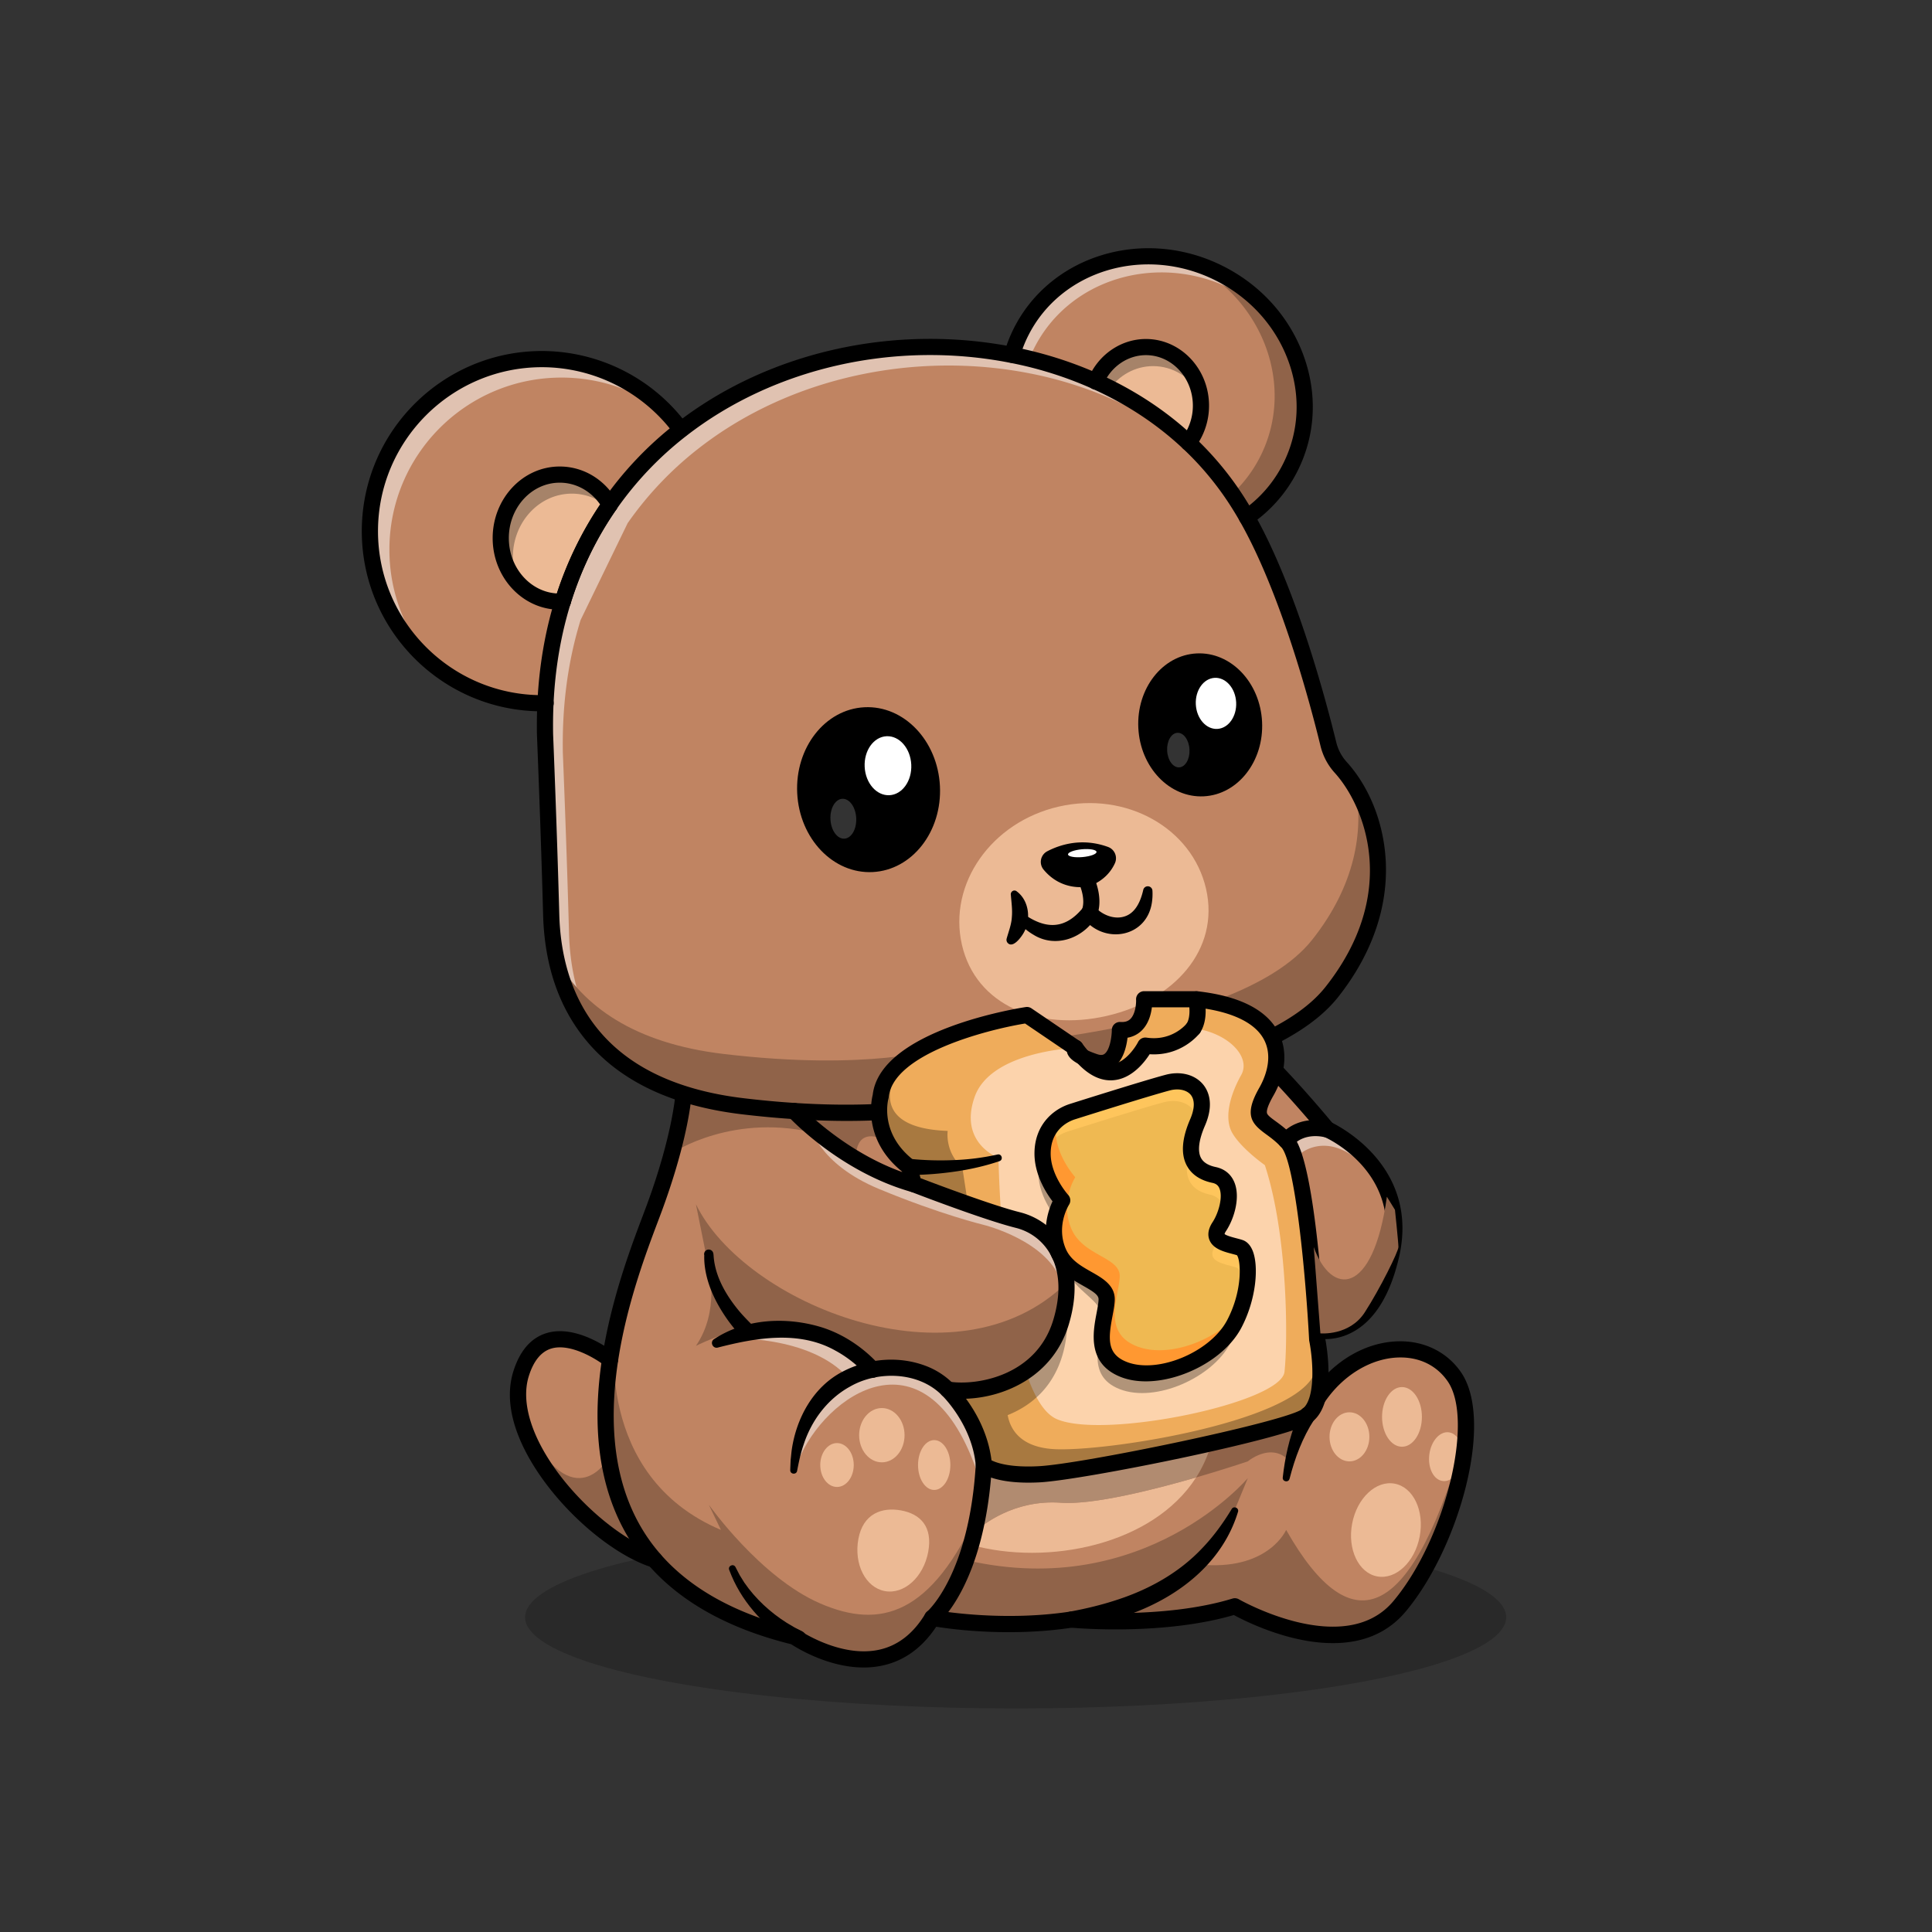 <svg id="Layer_1" data-name="Layer 1" xmlns="http://www.w3.org/2000/svg" viewBox="0 0 4000 4000"><rect x="0" y="0" width="4000" height="4000" fill="#333333" stroke="none"/><defs><style>.cls-1{opacity:0.2;}.cls-2{fill:#c08462;}.cls-3{fill:#906349;}.cls-4{opacity:0.5;}.cls-5{fill:#fff;}.cls-6{fill:#ecba95;}.cls-7{fill:#b18b70;}.cls-8{opacity:0.3;}.cls-9{fill:#efac5b;}.cls-10{fill:#fcd3ac;}.cls-11{opacity:0.8;}.cls-12{fill:#ffc248;}.cls-13{fill:#ff9831;}</style></defs><g class="cls-1"><ellipse cx="2102.76" cy="3348.38" rx="1015.59" ry="188.79"/></g><path class="cls-2" d="M3035,2964.06c-3.54,113.76-58.53,267.64-137.33,361.6-111.56,133.07-341.09,0-341.09,0-148.23,45.42-338.4,27.49-338.4,27.49-116.68,17.74-226,5.74-268.88-.48-6.7-1-11.76-1.81-15-2.39-2.72-.43-4.11-.71-4.11-.71-100.42,167.36-285.33,39.06-285.33,39.06-136.95-33.52-229.38-90.13-289.77-159.42v-.05c-103.57-118.68-113.14-274.42-91.91-414.29,3-19.75,6.65-39.16,10.67-58.15h0c23.82-111.36,62.79-206.76,80.91-255.92,55.76-151.44,60.4-236.27,60.4-236.27l433.7-195.66s618.43,6.36,694.94,60.15c74.3,52.22,196.67,200.26,203.7,208.82a2.65,2.65,0,0,1,.33.38s93.39,40.74,127.1,134.61a197.85,197.85,0,0,1,6.22,20.75c7.36,30.41,8.42,65.66-1,106.06a382.42,382.42,0,0,1-13.54,45.91c-11.81,32.18-26.11,55.13-41,71.44,0,0,0,0,0,.09-36.44,39.88-76.37,40-92.34,38.11a56.55,56.55,0,0,1-7.27-1.29l-54.65,39.83L2727.82,2895c77.18-115.81,220.87-134.41,283-44.9C3029.12,2876.36,3036.48,2916.77,3035,2964.06Z"/><path class="cls-3" d="M3035,2964.06c-3.54,113.76-58.53,267.64-137.33,361.6-111.56,133.07-341.09,0-341.09,0-148.23,45.42-338.4,27.49-338.4,27.49-116.68,17.74-226,5.74-268.88-.48,27.16-55.42,54.18-121.84,54.18-121.84,366.61,82.87,580-170.56,580-170.56l-54,131.12L2496,3240.16c132.31,7.79,166.83-72.64,166.83-72.64C2801,3411.15,2925.59,3354.06,3035,2964.06Z"/><path class="cls-3" d="M2207.84,2656.17c-228.26,224-667.48,42.65-767-163l26.7,133s23.11,87.41-26.7,160.33c0,0,118.74-61,208.4-39.45s153.43,74.12,153.43,74.12,90.44-7.72,127.5,31.4,124.33,12.83,124.33,12.83S2205.64,2826.44,2207.84,2656.17Z"/><path class="cls-3" d="M1391.17,2387.6s128.57-87.32,306.89-39.06l74.31,48.64s-5.19-68.6,63.15-35.68l-29-57.57s-276.81,1.05-388.57-38.51"/><g class="cls-4"><path class="cls-5" d="M2026.38,3057.71c-105-321.6-319.8-169.52-374.14-32.11,15-145.84,104.31-172.72,104.31-172.72-80.38-90.23-249.16-81.79-249.16-81.79s121-67.79,284.45,49.73l5.64,10.89C1962.34,2835,2034.83,2913.39,2026.38,3057.71Z"/></g><g class="cls-4"><path class="cls-5" d="M2875,2472.83q-7.66-8.61-15.92-19.85c-98-133.88-171-61-171-61l-18.84-36.92,18.84-12.29,59.44-5a2.65,2.65,0,0,1,.33.38S2841.24,2379,2875,2472.83Z"/></g><g class="cls-4"><path class="cls-5" d="M1677.32,2331.3s16.07,77.85,142.83,130.45,216,74.12,216,74.12,135.48,32.67,162.58,121.93c0,0,15.14-96.43-110-129.1S1798.67,2407,1798.67,2407l-81.29-43.23"/></g><path class="cls-6" d="M2040,3068.89c-1.82-11.09-3.59-22.71-3.06-24.58.33-1.24,4.21-1.62,9.18-1.62Z"/><path class="cls-6" d="M2126.65,3052.92l-80.48-10.23c9.42,0,22.66,1.62,22.66,1.62l82.39,4.45Z"/><path class="cls-6" d="M2476.43,3058.9c-89.89,140.2-307.51,183.52-466.17,139.58l8.41-27.26c15.21-13.77,80.48-66.89,177.69-60C2262.59,3116,2386.58,3084.91,2476.43,3058.9Z"/><path class="cls-7" d="M2508.09,2987.74a256.21,256.21,0,0,1-31.66,71.16c-89.85,26-213.84,57.09-280.07,52.36-97.21-6.93-162.48,46.19-177.69,60l25.06-81s-1.91-10.38-3.73-21.28l6.12-26.2h.05l80.48,10.23,24.57-4.16,36,2s125.52-22.71,127.25-23.14S2508.09,2987.74,2508.09,2987.74Z"/><path class="cls-3" d="M2040,3068.89c1.82,10.9,3.73,21.28,3.73,21.28l-25.06,81c-2.24,2-3.39,3.21-3.39,3.21Z"/><path class="cls-3" d="M2684.77,2941l-14.58,84.64c-37-41.84-86.74,0-86.74,0s-45.52,15.44-107,33.28a256.21,256.21,0,0,0,31.66-71.16s-192,39.45-193.66,39.84-127.25,23.14-127.25,23.14l-36-2,125.72-21.18,380-71.73Z"/><path class="cls-2" d="M1355.07,3229.16v.05a249.69,249.69,0,0,1-39.93-17c-97.07-50.49-213.41-172.95-237.89-284.27-6.55-29.46-6.6-58.1,1.77-84.45,44.08-138.53,180.8-31.27,184.14-28.64-12.53,82.44-14.34,170.37,7.51,253l.43,1.58c1.24,4.69,2.53,9.33,4,14l.38,1.39.19.53q3.58,11.76,7.94,23.38A387.79,387.79,0,0,0,1355.07,3229.16Z"/><path class="cls-3" d="M2026.38,3127.21s-18.41,115.63-92.1,223.07c-2.72-.43-4.11-.71-4.11-.71-100.42,167.36-285.33,39.06-285.33,39.06-136.95-33.52-229.38-90.13-289.77-159.42v-.05c-103.57-118.68-113.14-274.42-91.91-414.29,3-19.75,6.65-39.16,10.67-58.15h0s-46.62,298.1,218.77,410.8l-25.1-52.26s106.39,150.77,230.72,204.52S1928,3344.78,2026.38,3127.21Z"/><path class="cls-3" d="M1318.11,3210.27s-1.06.77-3,2c-97.07-50.49-213.41-172.95-237.89-284.27,103.67,225.6,180.27,94.06,180.27,94.06l13.15,45.85.43,1.58,4,14,.38,1.39.19.53,7.94,23.38Z"/><path class="cls-6" d="M1921.77,3212.91c-9.66,52.26-49.86,88.64-89.79,81.26s-64.46-55.74-54.79-108,48.5-66.34,88.43-59S1931.44,3160.64,1921.77,3212.91Z"/><ellipse class="cls-6" cx="1732.92" cy="3033.17" rx="34.67" ry="45.43"/><ellipse class="cls-6" cx="1825.77" cy="2971.41" rx="47.02" ry="56.19"/><ellipse class="cls-6" cx="1934.16" cy="3033.17" rx="33.47" ry="51.6"/><ellipse class="cls-6" cx="2869.25" cy="3167.53" rx="97.7" ry="71.19" transform="translate(-775.78 5399.03) rotate(-79.3)"/><ellipse class="cls-6" cx="2793.88" cy="2974.8" rx="41.24" ry="50.81"/><ellipse class="cls-6" cx="2902.66" cy="2933.55" rx="41.24" ry="61.77"/><ellipse class="cls-6" cx="2993.11" cy="3015.67" rx="50.81" ry="34.29" transform="translate(-366.97 5616.21) rotate(-82.95)"/><path d="M1788.19,3452.38c-72.24,0-136.25-39.08-150.2-48.2-169-41.95-286.21-123-348.33-240.94-118.22-224.48-6.71-519.55,40.91-645.56,3.17-8.36,6-15.95,8.51-22.66,54-146.7,59.34-230.59,59.39-231.42a16.77,16.77,0,0,1,9.82-14.32L1842,2053.61a15.68,15.68,0,0,1,7-1.48c63.84.66,625.9,8,704.39,63.2,72.62,51.06,186.62,187.22,205,209.41,26.66,13.29,180,98.44,138,278.7-17.51,75.19-48.19,126.28-91.2,151.87-31.58,18.79-61.12,18.15-75.17,16.32l-36.92,26.9,36.61,65.65c44.38-54.44,105.58-86.58,167.93-87.18h1.66c51.55,0,97.12,23.11,125.22,63.58,70.41,101.34-4.6,365.24-114.11,495.84h0c-109.73,130.91-316,28.84-355.87,7.31-141.84,41.35-314,28.17-335.94,26.28-127.34,19-244.09,3.73-280.32-2.05-28.9,43.68-66.37,70.71-111.52,80.43A183.81,183.81,0,0,1,1788.19,3452.38ZM1431,2275.77c-3,27.21-14.87,106.93-60.48,230.82-2.51,6.79-5.41,14.46-8.61,22.93-46,121.78-153.8,407-42.6,618.12,57.8,109.76,168.68,185.37,329.54,224.74a16.66,16.66,0,0,1,5.57,2.5c.82.57,85.36,58.1,165.57,40.74,38.94-8.43,71.19-33.55,95.86-74.66a16.76,16.76,0,0,1,17.49-7.84c1.36.27,137.09,25.57,282.35,3.49a16.9,16.9,0,0,1,4.08-.12c1.88.17,188.7,17.06,331.94-26.83a16.75,16.75,0,0,1,13.29,1.52c2.18,1.25,218.7,124.4,319.87,3.73h0c107.34-128,168.19-374.75,112.27-455.24-22.31-32.12-57.33-49.65-99.07-49.19-58.21.55-118.1,36.51-156.29,93.82a16.74,16.74,0,0,1-28.55-1.13l-56.47-101.28a16.73,16.73,0,0,1,4.76-21.67l54.65-39.83a16.78,16.78,0,0,1,14.3-2.62c1,.26,27.95,6.86,58.46-11.66,34-20.65,59.94-65.69,75-130.25,39.29-168.78-116.09-239.38-122.73-242.3a16.83,16.83,0,0,1-6.21-4.71c-1.26-1.54-127-154.27-200.73-206.13-52.74-37.09-435.15-54.4-681.79-57.07Z"/><path d="M2563.15,3130.1c-44.42,145.87-199.67,223.75-342.46,239.6a16.74,16.74,0,0,1-5-33.09c34.1-6.32,67.69-14.45,100.17-25.39,64.37-21.27,125.29-55.33,172.19-104.81,23.59-24.37,43.81-52.08,62-82.08,4.19-7.21,15.65-2.35,13.13,5.77Z"/><path class="cls-2" d="M1122.05,743.5c-196.77,0-356.24,159.48-356.24,356.24S925.28,1456,1122.05,1456c2.44,0,4.88,0,7.27-.1,3.54-76,16-146.18,35.86-210.49l97.41-200.55a713.11,713.11,0,0,1,147.33-155C1345.17,801.12,1240.35,743.5,1122.05,743.5Zm43.13,501.9,97.41-200.55C1221.51,1103.76,1188.33,1170.61,1165.18,1245.4Z"/><g class="cls-4"><path class="cls-5" d="M1122.05,743.5c-196.77,0-356.24,159.48-356.24,356.24,0,111.9,51.6,211.74,132.26,277.06A355.16,355.16,0,0,1,806.22,1138c0-196.77,159.47-356.24,356.24-356.24a354.49,354.49,0,0,1,223.74,79A354.89,354.89,0,0,0,1122.05,743.5Z"/></g><path class="cls-2" d="M2672.06,966.53A277.37,277.37,0,0,1,2581.54,1071c-5-8.75-10-17.26-15.15-25.39a637.3,637.3,0,0,0-105.68-129c-56.33-52.93-121.46-95.2-192-126.9a799.57,799.57,0,0,0-173.34-54.8,272,272,0,0,1,18.17-46.67c72.16-144.75,255.68-199.78,409.9-122.94S2744.22,821.78,2672.06,966.53Z"/><path class="cls-3" d="M2672.06,966.53A277.37,277.37,0,0,1,2581.54,1071c-5-8.75-10-17.26-15.15-25.39-4.88-7.84-9.9-15.59-15.07-23.15a276,276,0,0,0,58.58-78.61c72.16-144.74,5.59-324.44-148.62-401.28-1.34-.67-2.68-1.34-4.06-1.92a332.65,332.65,0,0,1,66.23,24.63C2677.66,642.08,2744.22,821.78,2672.06,966.53Z"/><g class="cls-4"><path class="cls-5" d="M2645.14,669.24a329.36,329.36,0,0,0-94.58-70.53c-154.21-76.84-337.74-21.8-409.89,122.94-3.5,6.93-6.6,14-9.43,21.09q-17.85-4.38-35.86-7.89a272,272,0,0,1,18.17-46.67c72.16-144.75,255.68-199.78,409.9-122.94A326.18,326.18,0,0,1,2645.14,669.24Z"/></g><path class="cls-2" d="M2757.42,2053.71c-162.58,205.61-772.26,225.74-772.26,225.74s-145.84,46.82-447.09,11S1146,2072.83,1141.18,1893.52s-12.77-373-12.77-373q-.57-33,.91-64.65c3.54-76,16-146.18,35.86-210.49l97.41-200.55a713.11,713.11,0,0,1,147.33-155c191.41-149.28,451.39-201.17,685.46-155a799.57,799.57,0,0,1,173.34,54.8c70.53,31.7,135.66,74,192,126.9a637.3,637.3,0,0,1,105.68,129c5.11,8.13,10.18,16.64,15.15,25.39,86.55,152.06,148.62,387.23,168.8,469.85a109.79,109.79,0,0,0,25.39,47.87C2853.24,1674.08,2908.33,1862.87,2757.42,2053.71Z"/><g class="cls-4"><path class="cls-5" d="M2501.35,958.4c-1.24-1.25-2.48-2.4-3.73-3.59-56.33-52.93-121.45-95.21-192-126.91a799.57,799.57,0,0,0-173.34-54.8c-234.07-46.14-494.06,5.74-685.47,155a713.53,713.53,0,0,0-147.33,155l-97.4,200.55c-19.89,64.32-32.33,134.47-35.86,210.49q-1.52,31.63-.91,64.65s8,193.67,12.77,373c2.34,88.46,25.67,177.45,84.82,249.28-86.69-76.85-118.92-182.57-121.74-287.53-4.78-179.32-12.77-373-12.77-373q-.57-33,.91-64.65c3.54-76,16-146.18,35.86-210.49l97.41-200.55a713.11,713.11,0,0,1,147.33-155c191.41-149.28,451.39-201.17,685.46-155a799.57,799.57,0,0,1,173.34,54.8c70.53,31.7,135.66,74,192,126.9Q2481.94,936.43,2501.35,958.4Z"/></g><path class="cls-3" d="M2757.42,2053.71c-162.58,205.61-772.26,225.74-772.26,225.74s-145.84,46.82-447.09,11c-249.66-29.74-354.81-159.61-386.23-305.31,55,97.79,160.72,174.87,345.82,196.91,301.25,35.87,447.1-10.95,447.1-10.95s609.67-20.13,772.25-225.74c88.94-112.47,106.35-224.22,89.71-314.5C2864.72,1727.45,2887,1889.84,2757.42,2053.71Z"/><path class="cls-6" d="M1262.59,1044.85c-41.08,58.91-74.26,125.76-97.41,200.55-2.1.14-4.2.19-6.36.19-67.42,0-122.07-58.87-122.07-131.5s54.65-131.5,122.07-131.5C1202.67,982.59,1241.07,1007.46,1262.59,1044.85Z"/><g class="cls-8"><path d="M1262.59,1044.85c-1.2,1.72-2.34,3.39-3.49,5.12-20.71-17.51-46.82-27.93-75.17-27.93-67.42,0-122.08,58.86-122.08,131.5a139.15,139.15,0,0,0,10.57,53.46c-22.05-23.81-35.67-56.62-35.67-92.91,0-72.63,54.65-131.5,122.07-131.5C1202.67,982.59,1241.07,1007.46,1262.59,1044.85Z"/></g><path class="cls-6" d="M2460.71,916.56a125.64,125.64,0,0,0,25.72-76.75c0-66.95-51-121.27-113.94-121.27-46.1,0-85.84,29.17-103.77,71.11"/><g class="cls-8"><path d="M2484.09,815.09C2464,780.8,2428.19,758,2387.4,758c-37.63,0-71.05,19.46-91.81,49.45l-26.87-17.79c17.93-41.94,57.67-71.11,103.77-71.11C2427.43,718.54,2473.33,760,2484.09,815.09Z"/></g><path class="cls-6" d="M2497,1840.19c28.85,126-66.13,231.19-205.71,263.16s-270.9-21.42-299.75-147.38,60.91-254,200.49-286S2468.14,1714.23,2497,1840.19Z"/><path d="M1753.73,2320.76c-60.56,0-133-3.66-217.64-13.73-142.79-17-250.6-67.64-320.44-150.49-57.7-68.44-88.38-156.78-91.2-262.58-4.73-177.13-12.68-370.79-12.76-372.73-.4-22.94-.09-45.06.92-66.13,3.5-75.25,15.81-147.47,36.58-214.65a16.74,16.74,0,1,1,32,9.9c-19.94,64.46-31.76,133.88-35.13,206.32-1,20.38-1.27,41.76-.9,63.58.07,1.54,8,195.44,12.77,372.83,4.09,153.4,73.71,344,382.13,380.7,293.13,34.92,438.6-9.82,440-10.27a17.51,17.51,0,0,1,4.54-.79c6-.2,603.78-22.22,759.68-219.4,155.23-196.29,80.34-375.86,19.05-443.39a127,127,0,0,1-29.26-55.15c-22.12-90.57-82.68-317.26-167.08-465.54-5-8.74-9.94-17.06-14.78-24.76a621.73,621.73,0,0,0-103-125.72c-53.61-50.39-116.66-92-187.39-123.85a782.86,782.86,0,0,0-169.71-53.64c-238.58-47-489.77,9.72-671.94,151.8a698,698,0,0,0-143.89,151.34,16.73,16.73,0,1,1-27.46-19.13,730.92,730.92,0,0,1,150.77-158.61c189.72-148,451-207.13,699-158.24a816.49,816.49,0,0,1,177,56c74.13,33.32,140.27,77,196.59,130a654.88,654.88,0,0,1,108.44,132.39c5,8,10.28,16.78,15.48,25.93,86.49,152,148,382.22,170.51,474.17a93.4,93.4,0,0,0,21.52,40.58c47,51.8,76.47,125.89,80.82,203.28,5.46,97.08-28.56,195.07-98.39,283.38-162.14,205.06-735.72,230.29-782.61,232C1973.45,2300.37,1896.74,2320.75,1753.73,2320.76Z"/><path d="M1122.05,1472.72c-205.66,0-373-167.32-373-373s167.31-373,373-373A374.3,374.3,0,0,1,1423.44,880a16.74,16.74,0,0,1-27,19.73,340.67,340.67,0,0,0-274.34-139.5c-187.2,0-339.5,152.3-339.5,339.51s152.3,339.5,339.5,339.5c2.15,0,4.3,0,6.42-.08h.54a16.74,16.74,0,1,1,.62,33.47h-.55C1126.77,1472.68,1124.41,1472.72,1122.05,1472.72Zm43.14-210.58a16.75,16.75,0,0,1-16-21.69c23-74.24,56.51-143.28,99.67-205.17a16.74,16.74,0,0,1,27.46,19.14c-41.18,59.06-73.19,125-95.15,195.93A16.74,16.74,0,0,1,1165.19,1262.14Z"/><path d="M1158.82,1262.33c-76.54,0-138.81-66.5-138.81-148.24s62.27-148.24,138.81-148.24c48.61,0,92.82,26.41,118.28,70.65a16.74,16.74,0,0,1-.78,17.92c-41.18,59.06-73.19,125-95.15,195.92a16.73,16.73,0,0,1-14.82,11.75C1163.86,1262.26,1161.37,1262.33,1158.82,1262.33Zm0-263c-58.08,0-105.34,51.48-105.34,114.76,0,61.13,44.1,111.25,99.46,114.59a740.48,740.48,0,0,1,89.61-184.2C1222.68,1016,1192,999.33,1158.82,999.33Z"/><path d="M2581.56,1087.69a16.73,16.73,0,0,1-9.56-30.48,258.87,258.87,0,0,0,85.08-98.15c32.82-65.82,36.32-141.41,9.87-212.83-26.59-71.8-80.21-130.75-151-166-145.72-72.62-319.52-20.83-387.45,115.42a256.62,256.62,0,0,0-17.06,43.83,16.74,16.74,0,0,1-32.17-9.24,290.07,290.07,0,0,1,19.28-49.54c76.15-152.75,270.09-211.27,432.33-130.43,78.41,39.07,137.87,104.54,167.43,184.34C2728,814.79,2724,899.8,2687,974a292,292,0,0,1-95.95,110.71A16.67,16.67,0,0,1,2581.56,1087.69Z"/><path d="M2460.7,933.3a16.75,16.75,0,0,1-13.26-26.94,109.63,109.63,0,0,0,22.26-66.55c0-57.64-43.61-104.53-97.21-104.53-37.86,0-72.55,23.92-88.38,61a16.74,16.74,0,1,1-30.78-13.16c21.11-49.36,67.88-81.26,119.16-81.26,72.06,0,130.68,61.91,130.68,138a143.29,143.29,0,0,1-29.19,87A16.74,16.74,0,0,1,2460.7,933.3Z"/><path d="M2104.57,1845.12c26.33,19.12,30.5,58.73,15,85.94-5.14,9.24-23,33.92-33.83,20.53a9.73,9.73,0,0,1-1.67-7.94c4.16-15.13,10.11-29.7,10.89-45.24,1.35-14.87-.81-29.46-2.05-45-1.44-6.89,5.68-12.38,11.68-8.34Z"/><path d="M2118.34,1891.49c45.8,32.7,85.9,33.58,122.94-11,5.62-8.22,17.09-10.7,24.81-3.85,14.59,17,40,27.73,61.64,20.92,23.1-6.87,33.86-31.49,39.2-54.89A9.64,9.64,0,0,1,2386,1844a119.56,119.56,0,0,1-1,23.8c-10.4,74-99.89,88.63-142.66,32.29-.1,0,27.06-1.45,27-1.46-26.91,44.31-84.21,65-129.71,36.63-13.75-7.93-25-18.38-34.35-29.75a9.65,9.65,0,0,1,13-14Z"/><path d="M2270.1,1897.41l-29.54-15.75-.2.41c.35-.76,8.41-19-6.79-54.48a16.74,16.74,0,0,1,30.77-13.19C2286,1865,2271.79,1894.24,2270.1,1897.41Z"/><path d="M2168.14,1762.54c25.91-13.54,71.71-28.82,126-9a24.93,24.93,0,0,1,14.24,33.53c-7.18,15.89-21.9,35.79-52,47.32a26,26,0,0,1-5.14,1.36c-11.87,1.9-56.7,5.82-90.76-35.5A24.87,24.87,0,0,1,2168.14,1762.54Z"/><path class="cls-9" d="M2703.24,2932.74c-49.44,30.32-462.25,114.76-551.53,119.54S2037,3033.16,2037,3033.16c-2.77-32.42-12.82-61.26-24.68-85.07-21.94-44.18-50.2-71.11-50.2-71.11,19,3.11,42.6,3.21,67.66-.86,31.22-5,64.65-16.59,94-37,32-22.28,59.1-55.13,73.07-101.61a268.88,268.88,0,0,0,9.89-46.86v0c10.95-94.53-41.65-150.19-99.55-164.68-9.9-2.49-21.57-5.84-34.29-9.76v-.05c-21.18-6.55-45.23-14.68-68.76-22.95-3.73-1.29-7.41-2.63-11.09-3.92a0,0,0,0,0,0-.05c-53.41-19-101-37.39-101-37.39l-9.57-35.86c-83-63.36-59-146.23-59-146.23a84.62,84.62,0,0,1,7.75-27.45,92.69,92.69,0,0,1,5.5-10.28.16.16,0,0,0,0-.14l0,0c59.29-95.44,289.48-130.25,289.48-130.25l100.42,68.14s-8.41,6.88,15.21,18.84l.05,0a194.37,194.37,0,0,0,24.19,9.81c52.6,17.93,52.6-65.75,52.6-65.75,53.8,3.58,50.21-63.74,50.21-63.74h108c184.91,20.7,183.33,124.32,145.08,191.27s0,57.38,43,103.57,62.16,409.65,62.16,409.65,2.68,13.63,4.64,33.14C2735.8,2846.91,2736.57,2912.32,2703.24,2932.74Z"/><path class="cls-10" d="M2659.39,2840.31c-7.17,64.55-373,139.86-471,98-27.21-11.61-48.35-49.06-64.7-99.22,32-22.28,59.1-55.13,73.07-101.61,37-123.13-22.72-194.86-89.66-211.59-9.9-2.49-21.57-5.84-34.29-9.76v-.05c-4.73-69.28-5.55-118.92-5.55-118.92s-82.91-30.27-49.44-125.9,208.82-101.61,208.82-101.61a210.72,210.72,0,0,0,15.21,18.84l.05,0c75.74,82.58,129.39-23.67,129.39-23.67,64.55,9.57,99.22-35.86,99.22-35.86,70.53,8.37,120.74,58.58,99.22,96.83s-37.06,88.46-17.93,120.74,66.95,65.75,66.95,65.75C2666.56,2558.18,2666.56,2775.75,2659.39,2840.31Z"/><g class="cls-8"><path d="M2211.74,2342.23S2364,2294,2409.38,2282.06s89.53,17.93,61.5,82.49-11.29,99.22,34.14,108.78,32.27,74.23,10.76,107.05,21.51,36.4,43,43.58,25.11,87.26-11.95,157.8-154.21,123.13-228.33,94.44-37.06-104-35.86-144.65-56.14-54.06-80.35-110.7-11.7-94.92-11.7-94.92S2150,2481.7,2150,2429.1,2184.94,2350.68,2211.74,2342.23Z"/></g><path d="M2129.21,3069.66c-75.43,0-100.83-21.59-103.69-24.27a16.76,16.76,0,0,1-5.23-10.78c-7.3-84.71-69.18-144.94-69.8-145.54a16.74,16.74,0,0,1,14.25-28.62c55.22,9,180.67-10.42,216-127.77,16.1-53.5,13.89-100.64-6.39-136.33a112.76,112.76,0,0,0-71.3-54.21c-67.18-16.79-211.07-72.38-217.17-74.74a16.72,16.72,0,0,1-10.12-11.3l-8.13-30.46c-80.43-64.82-63.95-146.24-60.74-159C1822.59,2132,2111.4,2086.84,2123.72,2085a16.71,16.71,0,0,1,11.9,2.71L2236,2155.82a16.71,16.71,0,0,1,7.32,13.1c0,.41,0,.82,0,1.23,3.72,2.47,11.71,6.77,28.12,12.36,9.89,3.38,13.74.62,15.19-.42,11.44-8.15,15.23-36.88,15.27-49.51a16.77,16.77,0,0,1,17.85-16.67c11.95.78,17.49-3.21,20.61-6.28,10.78-10.64,12.15-32.92,11.78-39.89a16.74,16.74,0,0,1,16.71-17.63h108a16.57,16.57,0,0,1,1.86.11c87.88,9.84,144.59,38.76,168.56,85.94,19,37.44,15.07,84.92-10.84,130.26-12.84,22.47-14.3,32.08-13.26,36.17,1.16,4.58,8.52,10,17.84,16.76,10.2,7.44,22.89,16.71,36.17,31,44.63,47.94,63.15,354.65,66.56,419,3.66,19.11,24.51,141.18-31.81,175.7-53.81,33-468.73,117.14-559.35,122C2144.34,3069.46,2136.53,3069.66,2129.21,3069.66Zm-76.44-46.25c10.31,5.18,38.62,15.4,98.06,12.18,91.34-4.89,498.69-89.55,543.65-117.1,28.69-17.59,25.18-96.37,16.23-141.89a17.09,17.09,0,0,1-.29-2.36c-7.27-138.16-29.37-368.68-57.7-399.11-11.1-11.92-21.89-19.8-31.41-26.75-30.33-22.14-46.41-39.69-13.91-96.56,9.57-16.74,29.7-59.86,10.07-98.5-18.21-35.84-67.13-59.25-141.52-67.73h-91.1c-1.72,14.2-6.76,33.88-20.93,47.87a55,55,0,0,1-29.51,15c-2.11,18.16-8.56,46.74-28.23,60.83-8.81,6.29-23.86,12.27-45.49,4.88-33.13-11.29-48.69-22.18-51.73-36.3l-86.66-58.8c-81.34,13.38-273.16,63.42-282.27,152.3a16.38,16.38,0,0,1-.58,3c-.79,2.88-19.3,73,53.06,128.29a16.77,16.77,0,0,1,6,9l7.36,27.61c31.52,12,148.87,56.34,205.27,70.44a146,146,0,0,1,92.28,70.14c17.37,30.58,33.1,83.59,9.34,162.51-32.27,107.23-132.75,150.9-212.75,153.57C2020.34,2923.56,2046,2968.15,2052.77,3023.41Zm184.49-840.81,0,0Z"/><path d="M2299.43,2236.74c-23.94,0-47.39-12.37-69.87-36.87a228.62,228.62,0,0,1-16.5-20.42,16.74,16.74,0,1,1,27.17-19.56,194,194,0,0,0,14,17.39c17.55,19.14,34.44,27.77,50.16,25.64,25.24-3.42,46.06-34.09,51.95-45.62a16.8,16.8,0,0,1,17.37-9c53.45,7.93,82.33-28,83.53-29.54a16.74,16.74,0,0,1,26.55,20.39c-1.58,2.06-37.36,47.9-103.57,43.5-10.73,16.74-35.46,48.46-71.16,53.4A71.51,71.51,0,0,1,2299.43,2236.74Z"/><path d="M2470.5,2145.76a16.74,16.74,0,0,1-13.91-26c9-13.53,5.94-38.6,4-47.11a16.74,16.74,0,0,1,32.6-7.59c1.07,4.55,9.88,45.33-8.74,73.26A16.74,16.74,0,0,1,2470.5,2145.76Z"/><g class="cls-11"><path class="cls-12" d="M2220.27,2301.56s152.22-48.21,197.64-60.17,89.53,17.93,61.5,82.49-11.29,99.22,34.14,108.78,32.27,74.23,10.76,107.05,21.51,36.41,43,43.58,25.11,87.27-12,157.8-154.21,123.13-228.33,94.44-37.06-104-35.87-144.65-75.9-42.14-100.11-98.77,8.07-106.85,8.07-106.85-40.65-44.23-40.65-96.83S2193.47,2310,2220.27,2301.56Z"/></g><path class="cls-13" d="M2566.39,2716.94a236.59,236.59,0,0,1-11,24.15c-37.06,70.53-154.21,123.13-228.33,94.44s-37.06-104-35.87-144.65-75.88-42.13-100.13-98.79,8.09-106.83,8.09-106.83-40.65-44.23-40.65-96.83c0-31.94,12.86-54,29-68.28a103.29,103.29,0,0,0-1.92,20.27c0,52.6,40.65,96.83,40.65,96.83s-32.28,50.21-8.08,106.83,101.32,58.14,100.13,98.79-38.26,116,35.86,144.65C2419.63,2812.86,2518.66,2774.8,2566.39,2716.94Z"/><path d="M1883.51,2399.23a627.78,627.78,0,0,0,90.94,2.66,497.4,497.4,0,0,0,91-11.64c8.74-1.83,12.27,10.9,3.78,13.82-45.15,15.3-92.47,23.19-139.93,26.81-16,1.14-31.53,1.87-48.14,1.74-23.44-1.09-21.15-35.51,2.31-33.39Z"/><path d="M2372.27,2859.94c-18.3,0-35.73-2.8-51.25-8.81-70.63-27.34-58.2-92.84-50.77-132,2.05-10.82,4-21,4.22-28.75.26-9-9.86-15.78-31.41-28-23.58-13.34-52.92-29.94-67.37-63.73-20.57-48.12-5.81-91.71,3.46-111.44-12.89-16.9-37.38-54.82-37.38-98.82,0-58.74,37.95-91.63,73.46-102.83,6.55-2.08,153.17-48.49,198.42-60.4,30.19-7.93,59.51-.56,76.52,19.25,10.41,12.13,24.85,39.44,4.59,86.09-12.78,29.45-15.69,52.48-8.39,66.6,4.88,9.45,15.19,15.89,30.63,19.14,18.34,3.87,31.69,14.77,38.61,31.55,12.42,30.07.69,73.6-17.31,101.06a21,21,0,0,0-3,6c3.65,3.39,17.37,7,24.14,8.75,4.67,1.23,9.09,2.38,13.2,3.75,6.29,2.1,15,7.65,20.86,22.17,12.89,32,7.69,100.32-23.3,159.29C2536.33,2813.34,2447,2859.94,2372.27,2859.94Zm64.95-604.37a59.12,59.12,0,0,0-15,2c-44.51,11.71-195.33,59.46-196.85,59.94h0c-11.75,3.7-50.06,19.76-50.06,70.91,0,45.22,35.89,85.14,36.25,85.53a16.79,16.79,0,0,1,1.73,20.36c-1.07,1.7-27,43.79-6.75,91.21,10,23.39,31.89,35.77,53.07,47.76,23.1,13.06,49.27,27.86,48.38,58.08-.3,10.37-2.48,21.86-4.79,34-8.85,46.67-11.55,78.46,30,94.53,64.16,24.84,172.73-20.5,207.47-86.61,33.23-63.26,28.11-124.64,20.26-134.54-2.85-.88-6.28-1.78-9.87-2.73-17.81-4.66-40-10.46-47.19-29.25-4.23-11-2-23.19,6.54-36.25,12.81-19.54,21.64-52.31,14.36-69.94-2.65-6.44-7.14-10-14.57-11.56-25.76-5.42-43.75-17.71-53.47-36.54-12.24-23.68-9.74-55.74,7.43-95.29,9.63-22.18,9.88-40.27.71-51C2458.81,2259.31,2448.75,2255.57,2437.22,2255.57Zm-217,46h0Z"/><g class="cls-8"><path d="M2703.24,2932.74c-49.44,30.32-462.25,114.76-551.53,119.54S2037,3033.16,2037,3033.16c-2.77-32.42-12.82-61.26-24.68-85.07-21.94-44.18-50.2-71.11-50.2-71.11,2.24.39,4.54.72,6.93,1a197.94,197.94,0,0,0,32.09,1.1c1.48-.05,3-.14,4.49-.24l4.35-.29,1.44-.14c2.53-.19,5.11-.43,7.69-.76,1.49-.15,3-.34,4.5-.58,1-.09,1.91-.24,2.87-.38s2.2-.34,3.3-.53h0c31.22-5.07,64.6-16.59,93.91-37,32-22.28,59.1-55.13,73.07-101.61a268.88,268.88,0,0,0,9.89-46.86c.62,3.39,32.62,177.64-120.4,239.18,5.59,30.27,27.59,68.53,102.14,70.68,124.32,3.58,554.68-67.74,535.55-181.14-.88-5.23,5.12-8.94,7.85-12.86C2735.8,2846.91,2736.57,2912.32,2703.24,2932.74Z"/></g><g class="cls-8"><path d="M2004.05,2493.15c-3.73-1.29-7.41-2.63-11.09-3.92a0,0,0,0,0,0-.05c-53.41-19-101-37.39-101-37.39l-9.57-35.86c-83-63.36-59-146.23-59-146.23a84.62,84.62,0,0,1,7.75-27.45l25.68-22.23c-1.91,3.15-69.19,115.09,105.25,121.41,0,0-6.41,43.84,30.26,75.31Z"/></g><path d="M2662.83,2378.24a16.75,16.75,0,0,1-12.51-27.85c41.25-46.46,101.73-28.13,104.28-27.34a16.73,16.73,0,0,1-10,31.95c-1.86-.55-42.64-12.41-69.29,17.61A16.7,16.7,0,0,1,2662.83,2378.24Z"/><path d="M2721,2939.07c-24.24,36.94-40.06,79.67-51.07,122.43-2.12,8.64-15.08,6.4-14.13-2.47,4.49-41,13.53-81.72,28.9-120.2,2.35-5.72,4.51-10.93,7.72-17.18,11.69-20.7,41.63-2.52,28.58,17.42Z"/><path d="M1930.18,3366.3a16.73,16.73,0,0,1-10.69-29.62c1.33-1.13,87.14-76.46,100.75-304.52a16.74,16.74,0,0,1,33.42,2c-14.64,245.16-108.87,325.08-112.88,328.36A16.67,16.67,0,0,1,1930.18,3366.3Z"/><path d="M1949.89,2888.47c-48.51-48.7-132.44-51-190.24-17.57-46.51,25.63-79.73,70.07-96,120.54-6,17.34-9.8,35.5-13.31,53.89-1.64,8.52-14.52,7.15-14.22-1.61.1-5.06.65-16.95.87-21.78.9-7.11,1.42-14.75,2.46-21.8,9.78-64.38,43.87-127.74,103.51-159.49,54.66-29.17,121.43-34.4,179-10.63a158.51,158.51,0,0,1,52.29,35.48c15,16.5-8.71,38.91-24.35,23Z"/><path d="M1478,2772.79c65.23-43.23,150.59-47.27,224.14-24.46,44.72,14.29,85,41.7,116.65,75.84a16.74,16.74,0,1,1-24.56,22.74c-19-20.23-40.61-37.67-64.69-50.66-74.91-42.06-163.63-26.75-242.94-6.37-10.36,3.26-17.43-10.77-8.6-17.09Z"/><path d="M1476.61,2594c.73,2.58.76,5.7,1,8.36,3.56,41.5,25.65,79.12,51.65,110.75,8.33,10.21,21.15,23.24,30.62,32.57,15.2,16-7.68,39-23.73,23.67-9.7-11-22.37-26.18-30.63-38.09-22.91-32.68-41.4-69.8-46.36-109.88a152.9,152.9,0,0,1-1.1-21.18l0-1.37a2.28,2.28,0,0,0,.39,1.22,9.57,9.57,0,1,1,18.15-6Z"/><path d="M1891.93,2468.53a16.57,16.57,0,0,1-4.54-.63c-147.49-41.44-250.94-151.58-255.27-156.25a16.73,16.73,0,1,1,24.53-22.77h0c1,1.08,101.62,108,239.79,146.8a16.74,16.74,0,0,1-4.51,32.85Z"/><path d="M1644.84,3406.87c-56.18-33.8-104.52-83.66-130.23-144.41l-4.88-12.08c-3.24-8.32,8.73-13.92,13-6,2.09,4,6.73,13,8.75,16.85,2,3.18,7.59,12.23,9.65,15.54,23,33.37,53.43,61.37,87.55,83,9.91,6.15,20.74,12.49,31.21,17.18,20.81,10.13,5.64,40.58-15,29.91Z"/><path d="M1355.07,3245.92a16.84,16.84,0,0,1-5.07-.78c-66.54-21.13-148.93-84.22-209.89-160.73-41.45-52-106.58-153.15-77-246,13.47-42.33,36.53-68.7,68.55-78.39,64.41-19.49,138.91,39.31,142.05,41.82a16.74,16.74,0,0,1-20.9,26.15h0c-17.65-14.05-72.09-47.89-111.51-35.92-20.81,6.33-36.38,25.33-46.3,56.48-18.13,57,7.87,135.34,71.32,215,56.24,70.57,134.14,130.72,193.85,149.68a16.74,16.74,0,0,1-5.06,32.69Z"/><path class="cls-3" d="M2871.38,2477.69c-28.69,208-115.57,205.42-151.42,104.14l13.76,178.78s60.08,5.72,91.92-43.6,69.65-125.88,69.65-135.18-7.17-77-7.17-77Z"/><path class="cls-5" d="M2270.24,1763.74c.4,4.46-12.48,9.27-28.78,10.74s-29.83-1-30.23-5.4,12.48-9.27,28.77-10.75S2269.83,1759.28,2270.24,1763.74Z"/><ellipse cx="1798.3" cy="1634.87" rx="147.93" ry="170.83" transform="translate(-79.35 91.79) rotate(-2.86)"/><ellipse class="cls-5" cx="1836" cy="1583.54" rx="48.23" ry="61.06" transform="matrix(1, -0.05, 0.05, 1, -76.74, 93.6)"/><g class="cls-1"><ellipse class="cls-5" cx="1746.05" cy="1695.08" rx="26.71" ry="41.32" transform="translate(-82.42 89.25) rotate(-2.86)"/></g><ellipse cx="2484.9" cy="1500.74" rx="128.26" ry="148.11" transform="translate(-71.8 125.89) rotate(-2.86)"/><ellipse class="cls-5" cx="2517.59" cy="1456.24" rx="41.82" ry="52.94" transform="translate(-69.54 127.46) rotate(-2.86)"/><g class="cls-1"><ellipse class="cls-5" cx="2439.59" cy="1552.95" rx="23.16" ry="35.83" transform="translate(-74.46 123.68) rotate(-2.86)"/></g></svg>